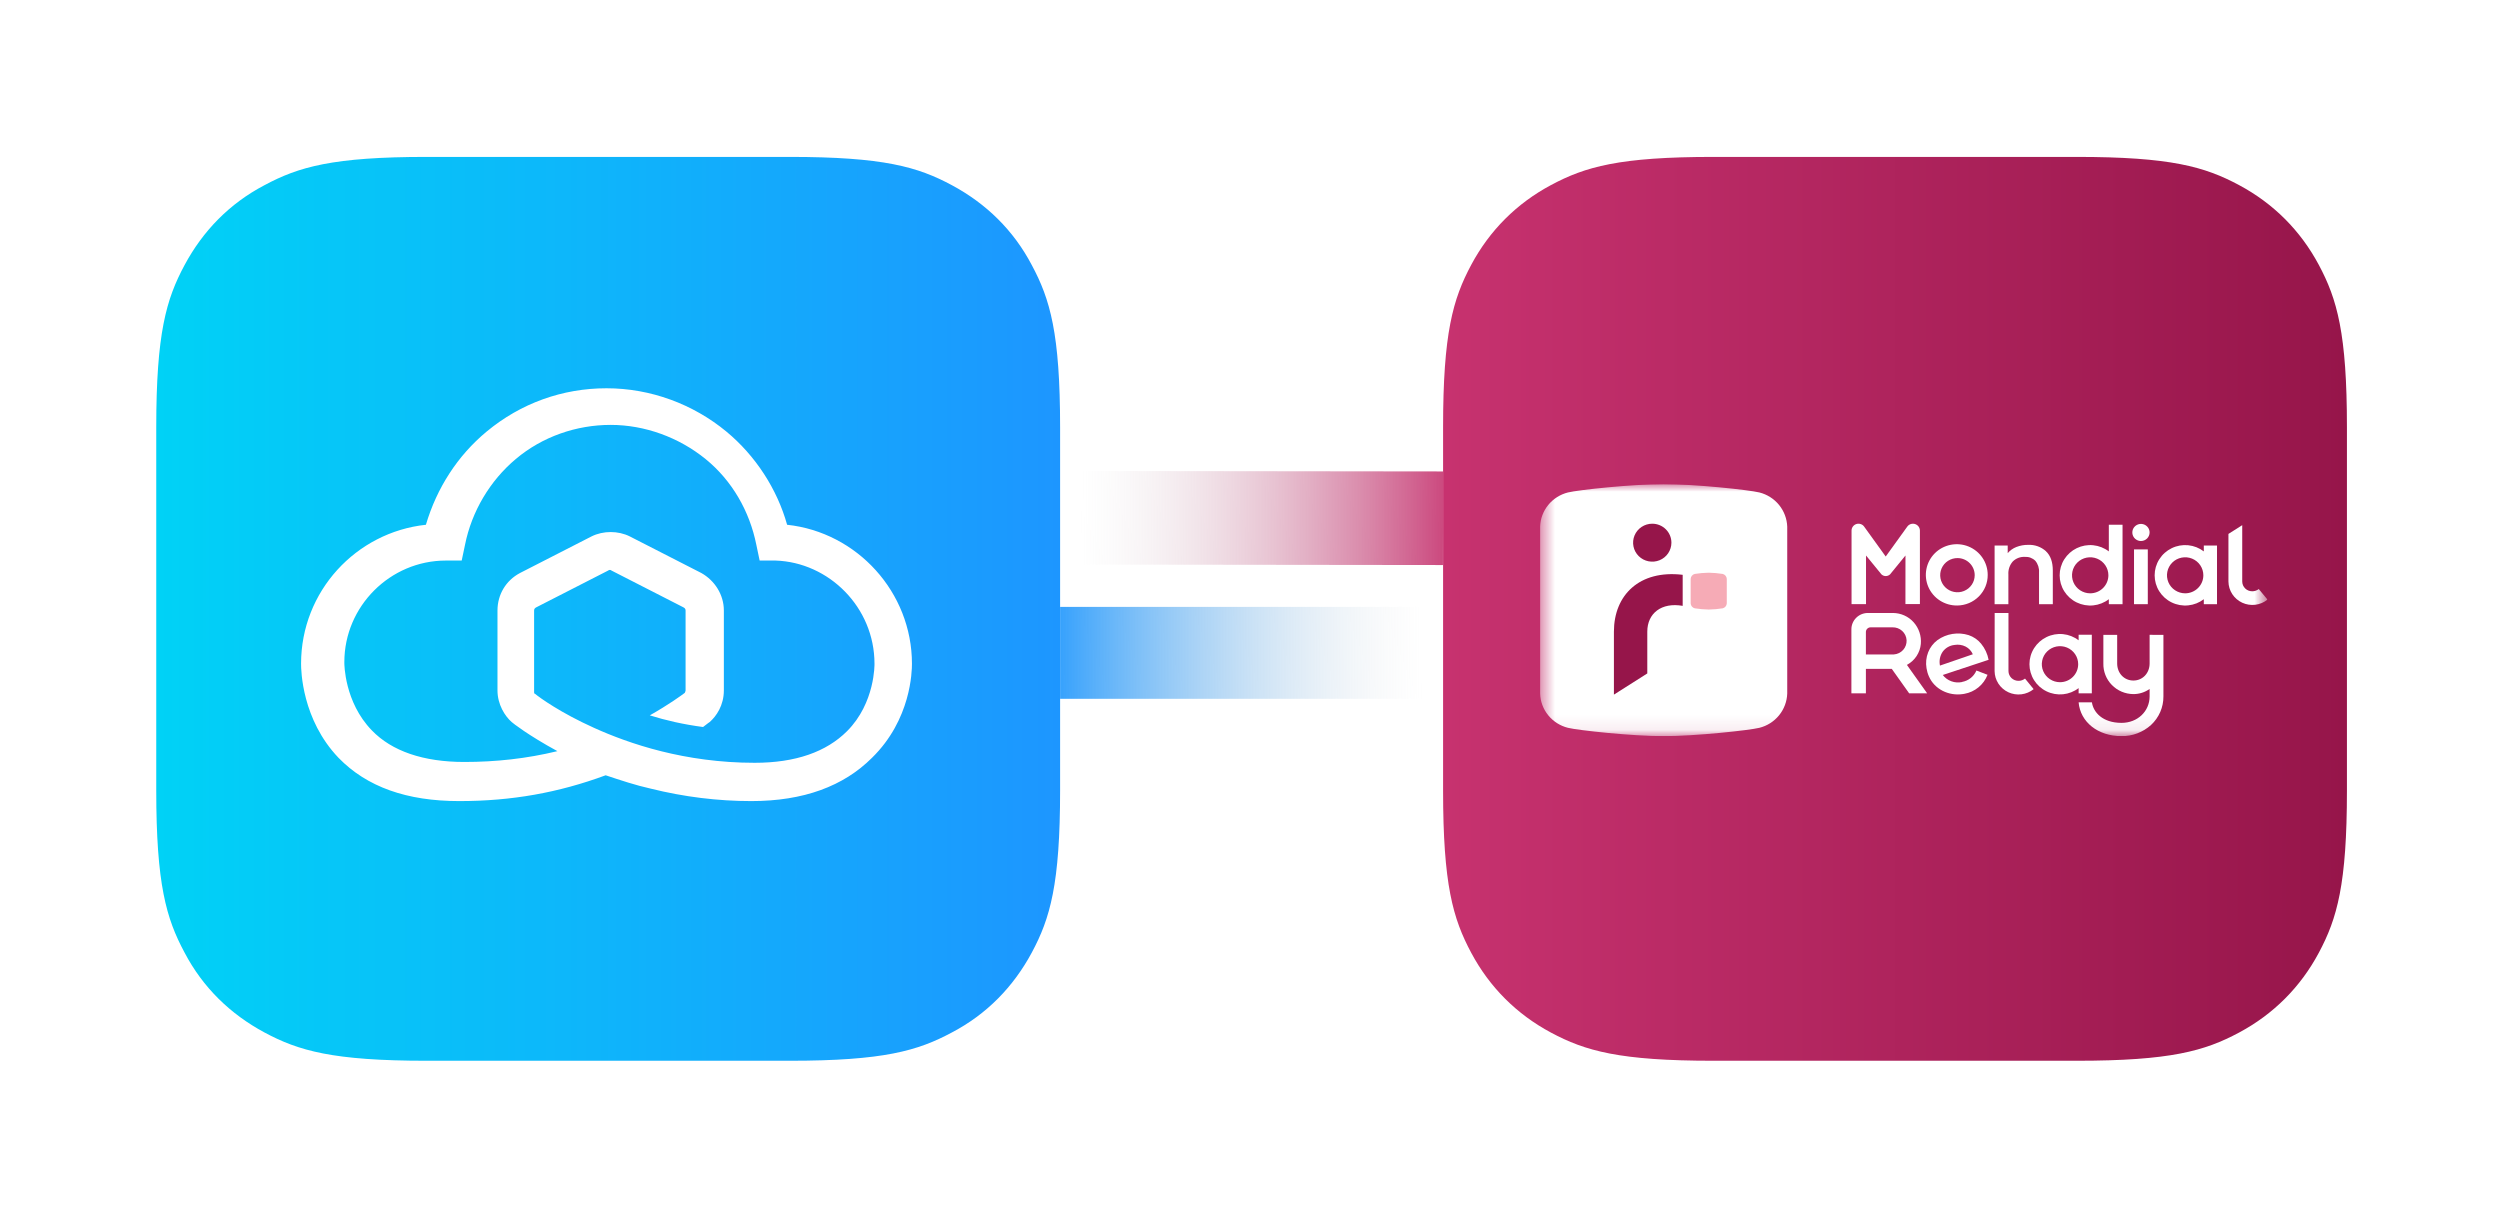<?xml version="1.0" encoding="UTF-8"?> <svg xmlns="http://www.w3.org/2000/svg" width="168" height="82" viewBox="0 0 168 82" fill="none"><rect x="96.967" y="37.971" width="25.729" height="6.29" transform="rotate(-179.928 96.967 37.971)" fill="url(#paint0_linear_4264_19705)"></rect><rect x="71.239" y="40.783" width="25.737" height="6.177" fill="url(#paint1_linear_4264_19705)"></rect><g filter="url(#filter0_d_4264_19705)"><path fill-rule="evenodd" clip-rule="evenodd" d="M115.143 9H139.545C145.863 9 148.154 9.658 150.463 10.893C152.773 12.128 154.586 13.941 155.821 16.25C157.056 18.56 157.714 20.851 157.714 27.168V51.57C157.714 57.888 157.056 60.179 155.821 62.488C154.586 64.798 152.773 66.611 150.463 67.846C148.153 69.081 145.863 69.739 139.545 69.739H115.143C108.826 69.739 106.535 69.081 104.225 67.846C101.916 66.611 100.103 64.798 98.868 62.488C97.633 60.179 96.975 57.888 96.975 51.57V27.168C96.975 20.851 97.633 18.56 98.868 16.25C100.103 13.941 101.916 12.128 104.225 10.893C106.535 9.658 108.826 9 115.143 9Z" fill="url(#paint2_linear_4264_19705)"></path><g clip-path="url(#clip0_4264_19705)"><mask id="mask0_4264_19705" style="mask-type:luminance" maskUnits="userSpaceOnUse" x="103" y="30" width="50" height="18"><path d="M152.377 30.998H103.493V47.921H152.377V30.998Z" fill="white"></path></mask><g mask="url(#mask0_4264_19705)"><path d="M103.493 45.067C103.512 45.599 103.705 46.111 104.042 46.525C104.38 46.94 104.844 47.234 105.365 47.365C106.063 47.536 109.666 47.925 111.797 47.925C113.928 47.925 117.532 47.536 118.231 47.365C118.752 47.234 119.216 46.94 119.553 46.525C119.89 46.111 120.083 45.599 120.102 45.067V33.847C120.083 33.315 119.89 32.804 119.553 32.389C119.215 31.975 118.751 31.68 118.231 31.549C117.532 31.378 113.929 30.991 111.797 30.991C109.664 30.991 106.063 31.378 105.365 31.549C104.844 31.68 104.38 31.975 104.042 32.389C103.705 32.804 103.512 33.315 103.493 33.847V45.067Z" fill="white"></path><path d="M113.076 39.169C111.649 38.917 110.698 39.674 110.698 40.902V43.711L108.455 45.135V40.902C108.455 38.446 110.172 36.737 113.076 37.083V39.169Z" fill="#96154A"></path><path d="M112.319 34.924C112.319 35.177 112.243 35.423 112.102 35.633C111.96 35.843 111.759 36.006 111.524 36.103C111.289 36.199 111.03 36.224 110.78 36.175C110.531 36.126 110.301 36.005 110.121 35.826C109.941 35.648 109.818 35.421 109.769 35.173C109.719 34.926 109.745 34.669 109.842 34.436C109.94 34.203 110.105 34.004 110.316 33.864C110.528 33.724 110.777 33.649 111.031 33.649C111.373 33.649 111.7 33.783 111.942 34.023C112.183 34.262 112.319 34.586 112.319 34.924Z" fill="#96154A"></path><path d="M113.612 38.999C113.615 39.077 113.644 39.151 113.693 39.212C113.742 39.272 113.81 39.316 113.886 39.335C114.197 39.384 114.511 39.411 114.825 39.417C115.14 39.412 115.455 39.384 115.766 39.335C115.842 39.316 115.91 39.272 115.959 39.212C116.008 39.151 116.037 39.077 116.04 38.999V37.359C116.037 37.281 116.008 37.207 115.959 37.147C115.91 37.086 115.842 37.043 115.766 37.024C115.455 36.975 115.14 36.948 114.825 36.942C114.511 36.948 114.197 36.975 113.886 37.024C113.81 37.043 113.742 37.086 113.693 37.147C113.643 37.207 113.615 37.281 113.612 37.359V38.999Z" fill="#F6ABB6"></path><path d="M137.494 35.508C137.798 35.795 137.949 36.226 137.949 36.8V39.058H137.023V36.918C137.042 36.636 136.953 36.358 136.772 36.139C136.681 36.049 136.571 35.98 136.45 35.934C136.33 35.889 136.201 35.87 136.072 35.878C135.923 35.87 135.774 35.893 135.634 35.946C135.495 35.999 135.368 36.08 135.262 36.184C135.048 36.428 134.941 36.744 134.963 37.066V39.058H134.037V35.118H134.918V35.627C135.074 35.444 135.273 35.302 135.498 35.215C135.749 35.117 136.017 35.068 136.286 35.071C136.506 35.06 136.726 35.092 136.933 35.166C137.14 35.24 137.33 35.354 137.493 35.502" fill="white"></path><path d="M131.527 39.146C131.115 39.152 130.71 39.036 130.364 38.814C130.018 38.592 129.746 38.272 129.584 37.896C129.422 37.52 129.376 37.105 129.453 36.704C129.529 36.302 129.725 35.932 130.014 35.641C130.303 35.35 130.674 35.151 131.078 35.069C131.482 34.986 131.902 35.025 132.283 35.18C132.665 35.335 132.992 35.599 133.221 35.938C133.451 36.278 133.574 36.677 133.574 37.086C133.578 37.628 133.365 38.149 132.981 38.535C132.597 38.922 132.074 39.141 131.527 39.146ZM131.555 35.959C131.325 35.956 131.099 36.021 130.906 36.145C130.714 36.27 130.563 36.448 130.473 36.658C130.383 36.867 130.358 37.099 130.401 37.323C130.444 37.547 130.553 37.753 130.715 37.915C130.877 38.077 131.083 38.188 131.309 38.233C131.534 38.279 131.768 38.257 131.981 38.17C132.193 38.084 132.375 37.937 132.504 37.747C132.632 37.558 132.7 37.335 132.7 37.108C132.7 36.805 132.58 36.515 132.365 36.3C132.151 36.085 131.86 35.962 131.555 35.959Z" fill="white"></path><path d="M140.57 45.05V41.11H139.683V41.484C139.38 41.251 139.017 41.108 138.636 41.07C138.254 41.031 137.87 41.1 137.526 41.267C137.182 41.434 136.892 41.694 136.689 42.016C136.487 42.338 136.379 42.711 136.379 43.09C136.379 43.47 136.487 43.842 136.689 44.164C136.892 44.486 137.182 44.746 137.526 44.913C137.87 45.081 138.254 45.149 138.636 45.111C139.017 45.072 139.38 44.929 139.683 44.697V45.05H140.57ZM138.432 44.3C138.19 44.3 137.954 44.229 137.753 44.096C137.552 43.963 137.395 43.774 137.303 43.553C137.21 43.332 137.186 43.088 137.234 42.853C137.28 42.618 137.397 42.403 137.568 42.233C137.739 42.064 137.957 41.949 138.193 41.902C138.431 41.855 138.676 41.879 138.9 41.971C139.123 42.062 139.314 42.218 139.448 42.417C139.583 42.616 139.654 42.85 139.654 43.09C139.654 43.41 139.525 43.718 139.296 43.945C139.067 44.172 138.756 44.3 138.432 44.3Z" fill="white"></path><path d="M148.096 35.115V35.51C147.792 35.278 147.43 35.135 147.048 35.096C146.667 35.058 146.282 35.126 145.939 35.294C145.594 35.461 145.304 35.721 145.102 36.043C144.899 36.365 144.792 36.737 144.792 37.117C144.792 37.496 144.899 37.869 145.102 38.191C145.304 38.513 145.594 38.773 145.939 38.94C146.282 39.107 146.667 39.176 147.048 39.137C147.43 39.099 147.792 38.956 148.096 38.723V39.056H148.983V35.115H148.096ZM146.844 38.327C146.603 38.327 146.366 38.256 146.165 38.123C145.964 37.991 145.807 37.802 145.714 37.58C145.622 37.359 145.597 37.116 145.644 36.881C145.691 36.646 145.808 36.43 145.979 36.26C146.149 36.091 146.367 35.975 146.604 35.929C146.841 35.882 147.087 35.906 147.31 35.997C147.534 36.089 147.725 36.244 147.859 36.443C147.993 36.642 148.065 36.877 148.065 37.116C148.065 37.437 147.936 37.744 147.707 37.971C147.479 38.198 147.168 38.326 146.844 38.327Z" fill="white"></path><path d="M131.849 44.289C131.61 44.34 131.361 44.322 131.132 44.238C130.902 44.154 130.701 44.007 130.553 43.815L130.599 43.8L133.634 42.795C133.56 42.397 133.386 42.023 133.128 41.709C132.909 41.443 132.618 41.244 132.29 41.135C131.939 41.025 131.567 40.998 131.204 41.056C130.841 41.114 130.497 41.256 130.199 41.469C129.917 41.68 129.699 41.965 129.572 42.291C129.439 42.63 129.401 42.998 129.461 43.357C129.49 43.549 129.545 43.737 129.625 43.914C129.993 44.758 130.937 45.244 131.914 45.096L132.01 45.08C132.358 45.018 132.684 44.867 132.956 44.643C133.228 44.419 133.437 44.129 133.562 43.802L132.815 43.515C132.731 43.712 132.599 43.886 132.43 44.02C132.262 44.154 132.062 44.244 131.849 44.282V44.289ZM130.365 43.183C130.332 43.023 130.331 42.858 130.362 42.699C130.394 42.538 130.457 42.386 130.549 42.251C130.641 42.125 130.759 42.019 130.894 41.941C131.03 41.863 131.181 41.814 131.337 41.797C131.594 41.751 131.859 41.789 132.091 41.906C132.307 42.018 132.478 42.201 132.574 42.423L130.366 43.183H130.365Z" fill="white"></path><path d="M134.037 43.553C134.04 43.853 134.129 44.146 134.293 44.398C134.457 44.649 134.69 44.85 134.964 44.977C135.238 45.103 135.543 45.151 135.843 45.113C136.143 45.076 136.427 44.956 136.66 44.766L136.081 44.056C135.958 44.155 135.804 44.209 135.646 44.208C135.468 44.21 135.297 44.142 135.17 44.02C135.044 43.897 134.971 43.729 134.969 43.553V39.648H134.042L134.037 43.553Z" fill="white"></path><path d="M151.789 38.038C151.667 38.138 151.513 38.192 151.355 38.19C151.267 38.191 151.179 38.175 151.098 38.143C151.016 38.111 150.942 38.063 150.879 38.002C150.816 37.941 150.766 37.869 150.731 37.789C150.697 37.709 150.679 37.623 150.678 37.535V33.747L149.751 34.335V37.535C149.755 37.835 149.844 38.128 150.008 38.38C150.172 38.631 150.404 38.832 150.679 38.959C150.953 39.085 151.257 39.133 151.558 39.096C151.858 39.058 152.141 38.938 152.375 38.748L151.789 38.038Z" fill="white"></path><path d="M128.045 39.051H129.018V34.111C129.017 34.014 128.985 33.918 128.927 33.839C128.868 33.761 128.786 33.702 128.692 33.672C128.598 33.642 128.497 33.643 128.403 33.673C128.309 33.704 128.227 33.763 128.17 33.843L126.72 35.854L125.27 33.843C125.213 33.763 125.131 33.703 125.037 33.673C124.943 33.642 124.842 33.641 124.747 33.671C124.653 33.702 124.571 33.76 124.513 33.84C124.455 33.919 124.423 34.015 124.424 34.113V39.052H125.396V35.786L125.457 35.859C125.831 36.323 126.401 37.023 126.433 37.053C126.511 37.127 126.615 37.168 126.723 37.169C126.831 37.167 126.934 37.126 127.013 37.053C127.043 37.023 127.613 36.323 127.988 35.859L128.048 35.786L128.045 39.051Z" fill="white"></path><path d="M144.332 35.376H143.406V39.057H144.332V35.376Z" fill="white"></path><path d="M144.453 34.238C144.453 34.124 144.419 34.013 144.355 33.919C144.291 33.824 144.2 33.751 144.095 33.707C143.989 33.664 143.872 33.652 143.76 33.674C143.647 33.697 143.544 33.751 143.463 33.832C143.381 33.912 143.326 34.014 143.304 34.126C143.282 34.237 143.293 34.353 143.337 34.458C143.381 34.563 143.455 34.652 143.551 34.715C143.646 34.779 143.758 34.812 143.873 34.812C144.026 34.812 144.174 34.752 144.283 34.644C144.391 34.536 144.453 34.39 144.453 34.238Z" fill="white"></path><path d="M144.454 41.116V43.039C144.454 43.69 143.986 44.188 143.364 44.188C142.742 44.188 142.274 43.697 142.274 43.039V41.12H141.346V43.039C141.339 43.306 141.387 43.572 141.485 43.821C141.583 44.07 141.731 44.297 141.919 44.489C142.106 44.68 142.331 44.833 142.579 44.938C142.827 45.042 143.094 45.097 143.364 45.099C143.755 45.1 144.136 44.979 144.454 44.753V45.252C144.454 46.258 143.641 47.033 142.569 47.033C141.285 47.033 140.672 46.315 140.576 45.652H139.683C139.798 46.98 140.979 47.924 142.564 47.924C143.295 47.932 144.004 47.666 144.545 47.178C144.812 46.933 145.024 46.634 145.168 46.303C145.312 45.971 145.385 45.613 145.382 45.252V41.12L144.454 41.116Z" fill="white"></path><path d="M141.713 33.719V35.511C141.41 35.278 141.047 35.135 140.665 35.096C140.284 35.058 139.9 35.127 139.555 35.294C139.211 35.461 138.922 35.721 138.719 36.043C138.516 36.365 138.409 36.737 138.409 37.117C138.409 37.497 138.516 37.869 138.719 38.191C138.922 38.513 139.211 38.773 139.555 38.94C139.9 39.107 140.284 39.176 140.665 39.138C141.047 39.099 141.41 38.956 141.713 38.723V39.057H142.635V33.719H141.713ZM140.462 38.327C140.22 38.327 139.984 38.256 139.783 38.123C139.582 37.99 139.425 37.801 139.332 37.58C139.24 37.358 139.216 37.115 139.263 36.88C139.31 36.645 139.426 36.429 139.597 36.26C139.768 36.091 139.986 35.975 140.223 35.929C140.46 35.882 140.706 35.906 140.929 35.998C141.153 36.089 141.343 36.245 141.478 36.444C141.612 36.643 141.684 36.877 141.684 37.116C141.683 37.437 141.554 37.745 141.325 37.972C141.096 38.199 140.785 38.327 140.462 38.327Z" fill="white"></path><path d="M128.297 45.05H129.506L128.144 43.138L128.174 43.12C128.427 42.978 128.642 42.777 128.799 42.535C128.957 42.293 129.054 42.016 129.08 41.729C129.103 41.466 129.072 41.201 128.989 40.95C128.905 40.698 128.771 40.467 128.594 40.269C128.42 40.074 128.206 39.919 127.967 39.812C127.728 39.705 127.468 39.649 127.206 39.648H125.507C125.213 39.652 124.934 39.771 124.729 39.979C124.524 40.187 124.41 40.466 124.414 40.757V45.05H125.388V43.404H127.127L128.297 45.05ZM125.421 42.434H125.388V40.929C125.387 40.847 125.419 40.767 125.478 40.708C125.536 40.648 125.616 40.614 125.699 40.613H127.172C127.413 40.605 127.648 40.691 127.825 40.853C128.003 41.014 128.11 41.238 128.123 41.477C128.135 41.715 128.053 41.949 127.894 42.128C127.734 42.307 127.51 42.417 127.269 42.434H125.421Z" fill="white"></path></g></g></g><g filter="url(#filter1_d_4264_19705)"><path fill-rule="evenodd" clip-rule="evenodd" d="M28.677 9H53.062C59.382 9 61.675 9.671 63.968 10.902C66.261 12.132 68.106 13.922 69.337 16.271C70.567 18.564 71.239 20.857 71.239 27.177V51.562C71.239 57.882 70.567 60.175 69.337 62.468C68.106 64.761 66.317 66.606 63.968 67.837C61.675 69.067 59.382 69.739 53.062 69.739H28.677C22.357 69.739 20.064 69.067 17.771 67.837C15.478 66.606 13.632 64.817 12.402 62.468C11.171 60.175 10.5 57.882 10.5 51.562V27.177C10.5 20.857 11.171 18.564 12.402 16.271C13.632 13.978 15.422 12.132 17.771 10.902C20.064 9.671 22.357 9 28.677 9Z" fill="url(#paint3_linear_4264_19705)"></path><path d="M61.283 43.06C61.283 38.251 57.592 34.224 52.894 33.72C52.223 31.316 50.769 29.078 48.811 27.456C46.574 25.611 43.722 24.548 40.757 24.548C37.793 24.548 34.997 25.555 32.704 27.456C30.746 29.078 29.348 31.259 28.621 33.72C23.923 34.224 20.232 38.195 20.232 43.06C20.232 43.508 20.288 46.808 22.748 49.38C24.65 51.338 27.334 52.289 30.858 52.289C34.382 52.289 37.514 51.729 40.701 50.555C41.708 50.891 42.715 51.226 43.722 51.45C45.959 52.009 48.252 52.289 50.489 52.289C54.013 52.289 56.697 51.282 58.599 49.38C61.227 46.808 61.283 43.564 61.283 43.06ZM58.766 43.06C58.766 43.06 58.822 45.689 56.921 47.591C55.523 48.989 53.453 49.716 50.713 49.716C46.015 49.716 42.267 48.43 39.918 47.367C37.681 46.36 36.283 45.353 35.947 45.074C35.892 45.074 35.892 45.018 35.892 44.962V39.481C35.892 39.369 35.947 39.313 36.059 39.257L40.869 36.797C40.925 36.74 41.037 36.74 41.093 36.797L45.903 39.257C46.015 39.313 46.071 39.369 46.071 39.481V44.85C46.071 44.906 46.015 45.018 46.015 45.018C45.791 45.186 44.952 45.801 43.666 46.528C44.728 46.864 45.959 47.143 47.245 47.311C47.525 47.087 47.693 46.975 47.693 46.975C48.14 46.584 48.643 45.857 48.643 44.85V39.481C48.643 38.418 48.028 37.468 47.133 36.964L42.323 34.503C41.54 34.112 40.534 34.112 39.751 34.503L34.941 36.964C33.99 37.468 33.431 38.418 33.431 39.481V44.85C33.431 45.801 33.934 46.584 34.382 46.975C34.437 47.031 35.5 47.87 37.458 48.933C35.388 49.436 33.319 49.66 31.194 49.66C28.453 49.66 26.328 48.933 24.985 47.535C23.14 45.633 23.14 43.06 23.14 43.005V42.949C23.14 39.201 26.216 36.125 29.963 36.125H31.026L31.25 35.063C31.697 32.825 32.927 30.756 34.661 29.302C36.451 27.792 38.744 27.009 41.037 27.009C43.33 27.009 45.623 27.848 47.413 29.302C49.203 30.756 50.377 32.825 50.825 35.063L51.048 36.125H52.111C55.69 36.237 58.766 39.257 58.766 43.06Z" fill="white"></path></g><defs><filter id="filter0_d_4264_19705" x="86.68" y="0.25" width="81.328" height="81.328" filterUnits="userSpaceOnUse" color-interpolation-filters="sRGB"><feFlood flood-opacity="0" result="BackgroundImageFix"></feFlood><feColorMatrix in="SourceAlpha" type="matrix" values="0 0 0 0 0 0 0 0 0 0 0 0 0 0 0 0 0 0 127 0" result="hardAlpha"></feColorMatrix><feOffset dy="1.544"></feOffset><feGaussianBlur stdDeviation="5.147"></feGaussianBlur><feComposite in2="hardAlpha" operator="out"></feComposite><feColorMatrix type="matrix" values="0 0 0 0 0.78 0 0 0 0 0.196 0 0 0 0 0.435 0 0 0 0.3 0"></feColorMatrix><feBlend mode="normal" in2="BackgroundImageFix" result="effect1_dropShadow_4264_19705"></feBlend><feBlend mode="normal" in="SourceGraphic" in2="effect1_dropShadow_4264_19705" result="shape"></feBlend></filter><filter id="filter1_d_4264_19705" x="0.205" y="0.25" width="81.328" height="81.328" filterUnits="userSpaceOnUse" color-interpolation-filters="sRGB"><feFlood flood-opacity="0" result="BackgroundImageFix"></feFlood><feColorMatrix in="SourceAlpha" type="matrix" values="0 0 0 0 0 0 0 0 0 0 0 0 0 0 0 0 0 0 127 0" result="hardAlpha"></feColorMatrix><feOffset dy="1.544"></feOffset><feGaussianBlur stdDeviation="5.147"></feGaussianBlur><feComposite in2="hardAlpha" operator="out"></feComposite><feColorMatrix type="matrix" values="0 0 0 0 0.114 0 0 0 0 0.588 0 0 0 0 1 0 0 0 0.3 0"></feColorMatrix><feBlend mode="normal" in2="BackgroundImageFix" result="effect1_dropShadow_4264_19705"></feBlend><feBlend mode="normal" in="SourceGraphic" in2="effect1_dropShadow_4264_19705" result="shape"></feBlend></filter><linearGradient id="paint0_linear_4264_19705" x1="95.285" y1="39.844" x2="121.321" y2="39.969" gradientUnits="userSpaceOnUse"><stop stop-color="#C7326F"></stop><stop offset="1" stop-color="#D9D9D9" stop-opacity="0"></stop></linearGradient><linearGradient id="paint1_linear_4264_19705" x1="69.556" y1="42.623" x2="95.6" y2="42.751" gradientUnits="userSpaceOnUse"><stop stop-color="#1D97FF"></stop><stop offset="1" stop-color="#D9D9D9" stop-opacity="0"></stop></linearGradient><linearGradient id="paint2_linear_4264_19705" x1="96.975" y1="39.369" x2="157.714" y2="39.369" gradientUnits="userSpaceOnUse"><stop stop-color="#C7326F"></stop><stop offset="1" stop-color="#96154A"></stop></linearGradient><linearGradient id="paint3_linear_4264_19705" x1="10.5" y1="39.369" x2="71.239" y2="39.369" gradientUnits="userSpaceOnUse"><stop stop-color="#00D2F6"></stop><stop offset="1" stop-color="#1D96FF"></stop></linearGradient><clipPath id="clip0_4264_19705"><rect width="48.884" height="16.923" fill="white" transform="translate(103.493 30.998)"></rect></clipPath></defs></svg> 
